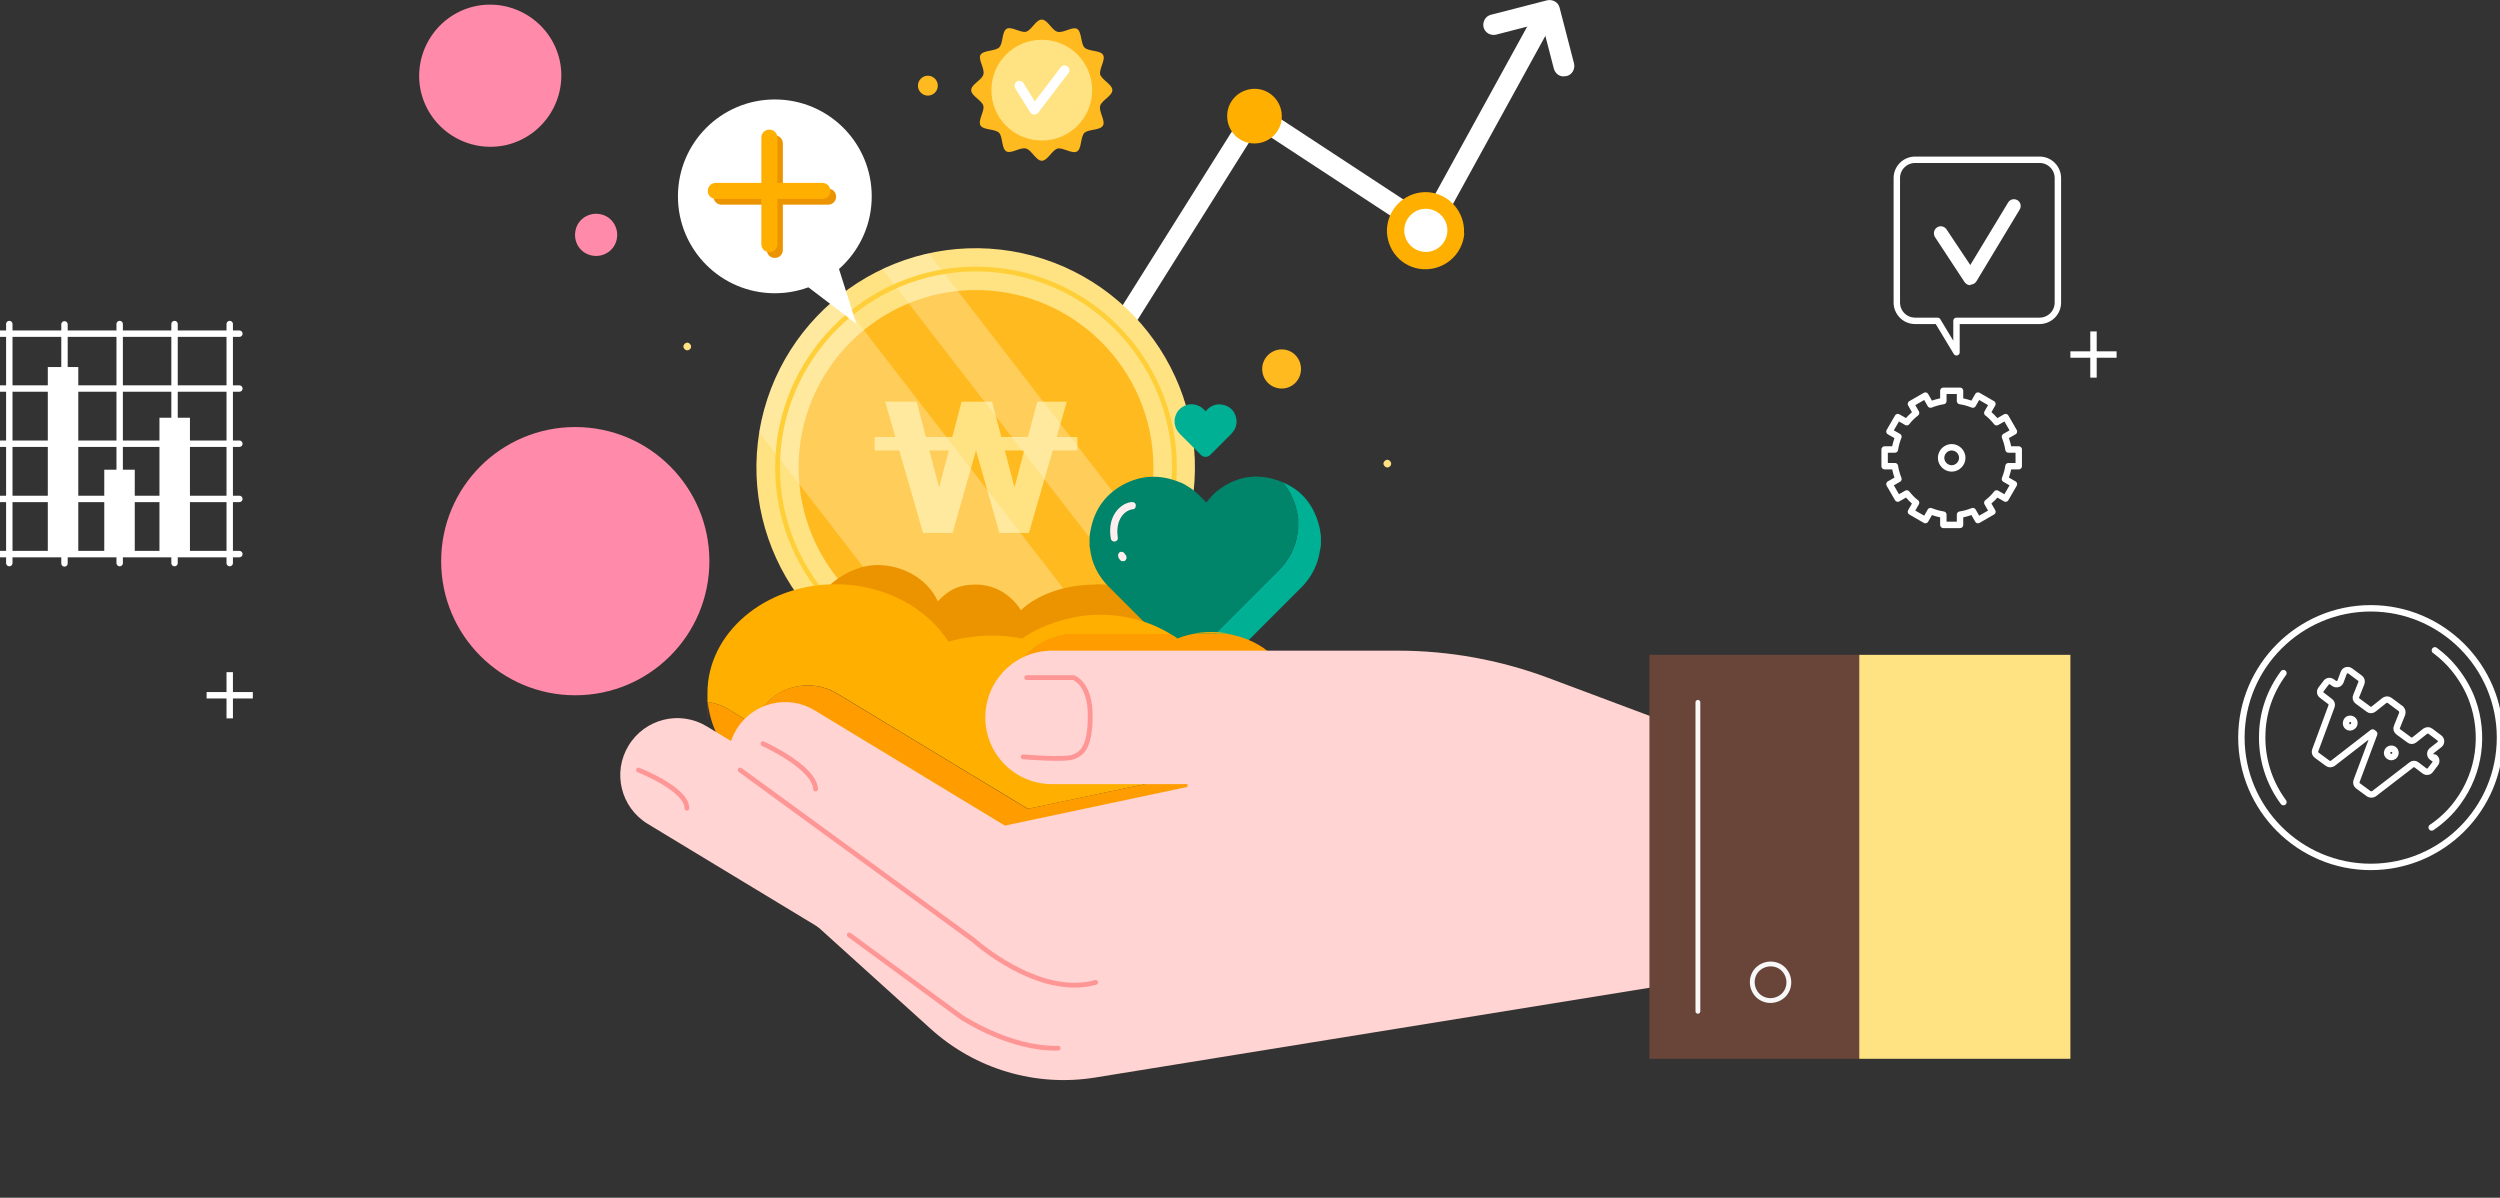 <?xml version="1.0" encoding="UTF-8"?>
<svg id="_레이어_1" data-name="레이어 1" xmlns="http://www.w3.org/2000/svg" version="1.1" viewBox="0 0 779.2 373.3">
  <rect x="0" y="0" width="779.2" height="373.3" fill="#333333" stroke="none"/>
  <defs>
    <style>
      .cls-1 {
        fill: #ffaf00;
      }

      .cls-1, .cls-2, .cls-3, .cls-4, .cls-5, .cls-6, .cls-7, .cls-8, .cls-9, .cls-10, .cls-11, .cls-12, .cls-13, .cls-14, .cls-15 {
        stroke-width: 0px;
      }

      .cls-16 {
        stroke-miterlimit: 10;
      }

      .cls-16, .cls-17, .cls-18, .cls-19 {
        fill: none;
      }

      .cls-16, .cls-18 {
        stroke: #fff;
        stroke-width: 2px;
      }

      .cls-2 {
        fill: #fee;
      }

      .cls-3 {
        fill: #ffba20;
      }

      .cls-17 {
        stroke: #ff9696;
      }

      .cls-17, .cls-18, .cls-19 {
        stroke-linecap: round;
        stroke-linejoin: round;
      }

      .cls-17, .cls-19 {
        stroke-width: 1.5px;
      }

      .cls-4 {
        fill: #fff7e5;
      }

      .cls-5, .cls-8 {
        fill: #00b094;
      }

      .cls-6 {
        fill: #ffcf39;
      }

      .cls-7 {
        fill: #ec9400;
      }

      .cls-8 {
        fill-rule: evenodd;
      }

      .cls-20 {
        opacity: .3;
      }

      .cls-9 {
        fill: #00846a;
      }

      .cls-19 {
        stroke: #f8f8f8;
      }

      .cls-10 {
        fill: #ff8aa9;
      }

      .cls-11 {
        fill: #694439;
      }

      .cls-12 {
        fill: #fff;
      }

      .cls-13 {
        fill: #ff9d00;
      }

      .cls-14 {
        fill: #ffe382;
      }

      .cls-15 {
        fill: #ffd4d2;
      }
    </style>
  </defs>
  <path class="cls-14" d="M433.6,144.5c0,.7-.6,1.2-1.2,1.2s-1.2-.6-1.2-1.2.6-1.2,1.2-1.2,1.2.6,1.2,1.2Z"/>
  <path class="cls-14" d="M215.4,108c0,.7-.6,1.2-1.2,1.2s-1.2-.6-1.2-1.2.6-1.2,1.2-1.2,1.2.6,1.2,1.2Z"/>
  <path class="cls-12" d="M308.2,170.4c-.5,0-1-.2-1.5-.5-1.5-.9-2-2.9-1-4.4l82.7-131.6c.5-.7,1.2-1.2,2-1.4.8-.2,1.7,0,2.4.4l51.2,33.6,34.3-62.4c.9-1.6,2.8-2.1,4.3-1.3,1.5.8,2.1,2.8,1.3,4.3l-36,65.5c-.4.8-1.2,1.3-2,1.6-.9.2-1.8,0-2.5-.4l-51.4-33.7-81,128.9c-.7,1-1.8,1.6-2.9,1.5Z"/>
  <path class="cls-12" d="M487.2,23.8c-1.3,0-2.5-1-2.9-2.4l-3.7-14.3-14.3,3.7c-1.7.4-3.5-.6-3.9-2.3-.4-1.7.6-3.5,2.3-3.9L482.2.1c1.7-.4,3.5.6,3.9,2.3l4.5,17.4c.4,1.7-.6,3.5-2.3,3.9-.4,0-.7.1-1,.1Z"/>
  <path class="cls-1" d="M399.5,36.8c-.3,4.7-4.4,8.2-9.1,7.9s-8.2-4.4-7.9-9.1c.3-4.7,4.4-8.2,9.1-7.9,4.7.3,8.2,4.4,7.9,9.1Z"/>
  <path class="cls-1" d="M456.4,72.7c-.5,6.6-6.2,11.6-12.9,11.2s-11.6-6.2-11.2-12.8c.5-6.6,6.2-11.6,12.8-11.2,6.6.5,11.6,6.2,11.2,12.9Z"/>
  <path class="cls-12" d="M451.1,72.3c-.3,3.7-3.5,6.5-7.2,6.2s-6.5-3.5-6.2-7.2c.3-3.7,3.5-6.5,7.2-6.2,3.7.3,6.5,3.5,6.2,7.2Z"/>
  <path class="cls-14" d="M371.5,157c6.2-37.2-18.9-72.4-56.1-78.7-37.2-6.2-72.4,18.9-78.7,56.1-6.2,37.2,18.9,72.4,56.1,78.7,37.2,6.2,72.4-18.9,78.7-56.1Z"/>
  <path class="cls-3" d="M304.2,201c30.6,0,55.3-24.8,55.3-55.3s-24.8-55.3-55.3-55.3-55.3,24.8-55.3,55.3,24.8,55.3,55.3,55.3Z"/>
  <path class="cls-14" d="M332.5,125.2l-11.8,40.9h-9.2l-7.3-25.7-7.3,25.7h-9.2l-11.8-40.9h9.8l7,26.8,7-26.8h9.5l7,26.7,7.1-26.7h9.3Z"/>
  <path class="cls-14" d="M335.8,136.2h-63.2v4.2h63.2v-4.2Z"/>
  <g class="cls-20">
    <path class="cls-4" d="M236.7,134.8l60.9,78.9c2.1.2,4.3.3,6.5.3,15.2,0,29.2-5,40.6-13.4l-83.5-108.1c-12.8,10.4-21.8,25.3-24.6,42.3Z"/>
    <path class="cls-4" d="M365,176.8l-75.5-97.8c-5,1.1-9.9,2.8-14.5,4.9l81.5,105.6c3.3-3.9,6.1-8.2,8.4-12.7Z"/>
  </g>
  <path class="cls-6" d="M304.2,208.3c-34.5,0-62.6-28.1-62.6-62.6s28.1-62.6,62.6-62.6,62.6,28.1,62.6,62.6-28.1,62.6-62.6,62.6ZM304.2,84.6c-33.7,0-61.1,27.4-61.1,61.1s27.4,61.1,61.1,61.1,61.1-27.4,61.1-61.1-27.4-61.1-61.1-61.1Z"/>
  <path class="cls-7" d="M341.5,182.2c-9.7,0-18.3,3.2-23.3,8-3-4.8-8.1-8-14-8s-8.8,2-11.9,5.2c-3-6.6-10.4-11.3-19-11.3s-20.5,8-20.5,17.8,9.2,17.8,20.5,17.8,11.3-2.2,15.1-5.8c2.3,6.9,8.5,11.8,15.8,11.8s11-3.2,14-8c5,4.8,13.6,8,23.3,8,15.5,0,28-8,28-17.8,0-9.8-12.5-17.8-28-17.8Z"/>
  <path class="cls-5" d="M411.3,164.5c-1.6-6.8-5.4-11.7-11.6-14.2,2.2,2.4,3.7,5.5,4.5,9.2.2.8.3,1.5.4,2.3v3c-.2,1-.3,2.1-.5,3.1-.9,3.8-2.7,7-5.5,9.8-8,8-15.9,15.9-23.9,23.9-2.7,2.7-6.4,3-9.3,1.1,1.6,1.6,3.3,3.3,4.9,4.9,3.1,3.1,7.7,3.1,10.8,0,8.1-8.1,16.3-16.3,24.4-24.4,2.8-2.8,4.7-6.1,5.6-10,.2-1,.4-2.1.6-3.2v-3.1c-.2-.8-.2-1.6-.4-2.4Z"/>
  <path class="cls-9" d="M404.3,159.5c-.8-3.6-2.3-6.7-4.5-9.2-.6-.2-1.2-.5-1.9-.7-7.1-2.3-13.6-.8-19.2,4-1,.9-1.8,1.9-2.7,3-.7-.7-1.2-1.2-1.8-1.8-1.3-1.3-2.7-2.5-4.3-3.4-.4-.2-.8-.5-1.2-.7-.3-.1-.6-.3-1-.4-6.1-2.5-12.1-2.3-17.9.9-5.3,3-8.6,7.6-9.8,13.6-.2.8-.3,1.6-.4,2.4v2.9c0,.2,0,.4.1.6.5,4.8,2.5,8.8,5.9,12.2,6.6,6.6,13.2,13.2,19.8,19.8,2.9,1.9,6.6,1.6,9.3-1.1,8-8,16-15.9,23.9-23.9,2.7-2.8,4.6-6,5.5-9.8.2-1,.4-2.1.5-3.1v-3c-.1-.8-.2-1.5-.4-2.3Z"/>
  <path class="cls-2" d="M352.5,156.5c-2.2.3-4.1,1.9-5.2,3.8-1.3,2.2-1.5,4.9-1.1,7.4,0,.6.5,1.1,1.1,1.1s1.2-.5,1.1-1.1c-.3-2.1-.2-4.3.8-6.1.8-1.5,2.2-2.7,4-2.9.6,0,.9-.8.8-1.4-.2-.7-.8-.9-1.4-.8Z"/>
  <path class="cls-2" d="M348.5,173.7c.2.2.3.4.5.7,0,.1.2.2.3.3.1.1.2.2.4.2.1,0,.3,0,.5,0,.1,0,.3,0,.4-.1,0,0,.1-.1.2-.2.1-.1.2-.3.3-.5,0-.1,0-.2,0-.3,0-.2,0-.4-.1-.6-.2-.2-.3-.4-.5-.7,0-.1-.2-.2-.3-.3-.1,0-.2-.2-.4-.2-.1,0-.3,0-.4,0-.1,0-.3,0-.4.1,0,0-.1.1-.2.2-.1.1-.2.3-.3.5,0,0,0,.2,0,.3,0,.2,0,.4.1.6Z"/>
  <path class="cls-1" d="M234.9,225.8c.4-1.2,1-2.4,1.7-3.6,5.1-8.4,16-11.1,24.4-6l59.4,35.9,55.4-11.7c.3-.4.6-.8.8-1.2h-41.6c-11.5,0-20.8-9.3-20.8-20.8s9.3-20.8,20.8-20.8h29.8c-6.2-3.8-13.8-6-22-6s-17.6,2.8-24.2,7.4c-3-.6-6.2-.9-9.5-.9-4.7,0-9.3.7-13.5,1.9-6.7-10.6-20-17.9-35.2-17.9-22,0-39.9,15.2-39.9,33.9s0,1.9.1,2.8c2.3.3,4.6,1.1,6.7,2.4l7.5,4.6Z"/>
  <path class="cls-1" d="M382.9,197.5c-1.8-.4-3.6-.5-5.6-.5s-3.8.2-5.6.5h11.1Z"/>
  <path class="cls-13" d="M260.4,250c4.1,0,8.2-.5,11.9-1.5,6.7,11.5,20.6,19.4,36.7,19.4s22.8-4.4,30.3-11.4c1.1,0,2.2.1,3.4.1,14.1,0,26.4-6.5,33-16.2l-55.4,11.7-59.4-35.9c-8.4-5.1-19.3-2.4-24.4,6-.7,1.2-1.2,2.4-1.7,3.6l-7.5-4.6c-2.1-1.3-4.4-2.1-6.7-2.4,1.7,17.4,18.8,31.2,39.8,31.2Z"/>
  <path class="cls-13" d="M314.1,218.3c0,11.5,9.3,20.8,20.8,20.8h41.6c0,0,.1-.1.2-.2.2,0,.4,0,.7,0,13.6,0,24.6-9.4,24.6-20.9s-8.1-18.3-19.1-20.4h-11.1c-1.7.3-3.3.8-4.8,1.4-.7-.5-1.4-1-2.2-1.4h-29.8c-11.5,0-20.8,9.3-20.8,20.8Z"/>
  <path class="cls-8" d="M385.4,131.6c0,.3,0,.6-.1.9-.2,1.1-.8,1.9-1.5,2.7l-6.6,6.6c-.8.8-2.1.8-2.9,0-2.2-2.2-4.4-4.4-6.6-6.6-.9-.9-1.4-2-1.6-3.3,0,0,0-.1,0-.2v-.8c0-.2,0-.4.1-.6.3-1.6,1.2-2.8,2.6-3.6,1.5-.9,3.2-.9,4.8-.2.7.3,1.2.7,1.7,1.2.1.1.3.3.5.5.3-.3.5-.6.7-.8,1.5-1.3,3.3-1.7,5.2-1.1,2,.6,3.1,2,3.6,4,0,.2,0,.4.1.6,0,.3,0,.6,0,.8Z"/>
  <path class="cls-10" d="M192.2,74.7c.8-3.5-1.3-7.1-4.9-7.9-3.5-.8-7.1,1.3-7.9,4.9s1.3,7.1,4.9,7.9c3.5.8,7.1-1.3,7.9-4.9Z"/>
  <path class="cls-10" d="M179.3,216.7c23.1,0,41.8-18.7,41.8-41.8s-18.7-41.8-41.8-41.8-41.8,18.7-41.8,41.8,18.7,41.8,41.8,41.8Z"/>
  <path class="cls-10" d="M157.8,45.2c11.9-2.8,19.3-14.7,16.6-26.6-2.8-11.9-14.7-19.3-26.6-16.6-11.9,2.8-19.3,14.7-16.6,26.6,2.8,11.9,14.7,19.3,26.6,16.6Z"/>
  <path class="cls-3" d="M346.7,28.1c0,1.8-3.4,3.2-3.8,4.9-.5,1.8,1.7,4.6.9,6.1-.9,1.6-4.5,1.1-5.8,2.3-1.3,1.3-.8,4.9-2.3,5.8-1.5.9-4.4-1.3-6.1-.9-1.7.5-3.1,3.8-4.9,3.8s-3.2-3.4-4.9-3.8c-1.8-.5-4.6,1.7-6.1.9-1.6-.9-1.1-4.5-2.3-5.8-1.3-1.3-4.9-.8-5.8-2.3-.9-1.5,1.3-4.4.9-6.1-.4-1.7-3.8-3.1-3.8-4.9s3.4-3.2,3.8-4.9c.5-1.8-1.7-4.6-.9-6.1.9-1.5,4.5-1.1,5.8-2.3s.8-4.8,2.3-5.8c1.5-.9,4.4,1.3,6.1.9,1.7-.5,3.1-3.8,4.9-3.8s3.2,3.4,4.9,3.8c1.8.5,4.6-1.7,6.1-.9,1.5.9,1.1,4.5,2.3,5.8,1.3,1.3,4.9.8,5.8,2.3.9,1.5-1.3,4.4-.9,6.1.5,1.7,3.8,3.1,3.8,4.9Z"/>
  <path class="cls-14" d="M324.7,43.8c8.7,0,15.7-7,15.7-15.7s-7-15.7-15.7-15.7-15.7,7-15.7,15.7,7,15.7,15.7,15.7Z"/>
  <path class="cls-12" d="M322.3,35.7h0c-.5,0-1-.3-1.2-.7l-4.7-7.5c-.4-.7-.2-1.6.5-2.1.7-.4,1.6-.2,2.1.5l3.5,5.7,8.1-10.6c.5-.7,1.4-.8,2.1-.3s.8,1.5.3,2.1l-9.4,12.3c-.3.4-.7.6-1.2.6Z"/>
  <path class="cls-12" d="M241.5,91.4c16.7,0,30.2-13.5,30.2-30.2s-13.5-30.2-30.2-30.2-30.2,13.5-30.2,30.2,13.5,30.2,30.2,30.2Z"/>
  <path class="cls-12" d="M244.4,83.8l22.5,17.1-8.8-27.8-13.7,10.7Z"/>
  <path class="cls-7" d="M258.1,63.8h-33.2c-1.4,0-2.5-1.1-2.5-2.5s1.1-2.5,2.5-2.5h33.2c1.4,0,2.5,1.1,2.5,2.5,0,1.4-1.1,2.5-2.5,2.5Z"/>
  <path class="cls-7" d="M241.5,80.4c-1.4,0-2.5-1.1-2.5-2.5v-33.2c0-1.4,1.1-2.5,2.5-2.5s2.5,1.1,2.5,2.5v33.2c0,1.4-1.1,2.5-2.5,2.5Z"/>
  <path class="cls-1" d="M256.3,62h-33.2c-1.4,0-2.5-1.1-2.5-2.5s1.1-2.5,2.5-2.5h33.2c1.4,0,2.5,1.1,2.5,2.5s-1.1,2.5-2.5,2.5Z"/>
  <path class="cls-1" d="M239.8,78.6c-1.4,0-2.5-1.1-2.5-2.5v-33.2c0-1.4,1.1-2.5,2.5-2.5s2.5,1.1,2.5,2.5v33.2c0,1.4-1.1,2.5-2.5,2.5Z"/>
  <path class="cls-3" d="M292.3,26.7c0,1.7-1.4,3.1-3.1,3.1s-3.1-1.4-3.1-3.1,1.4-3.1,3.1-3.1,3.1,1.4,3.1,3.1Z"/>
  <path class="cls-3" d="M399.5,121.1c3.3,0,6-2.7,6-6.1s-2.7-6.1-6-6.1-6.1,2.7-6.1,6.1,2.7,6.1,6.1,6.1Z"/>
  <path class="cls-15" d="M279,300.5c-3.2,0-6.4-.9-9.2-2.6l-67.9-41.1c-8.4-5.1-11.1-16-6-24.4,5.1-8.4,16-11.1,24.4-6l61.9,37.5,111.3-23.6c9.6-2,19,4.1,21.1,13.7,2,9.6-4.1,19-13.7,21.1l-118.2,25c-1.2.2-2.5.4-3.7.4Z"/>
  <path class="cls-15" d="M312.6,295.5c-3.2,0-6.4-.9-9.2-2.6l-67.9-41.1c-8.4-5.1-11.1-16-6-24.4,5.1-8.4,16-11.1,24.4-6l61.9,37.5,111.4-23.6c9.6-2,19,4.1,21.1,13.7,2,9.6-4.1,19-13.7,21.1l-118.2,25c-1.2.3-2.5.4-3.7.4Z"/>
  <path class="cls-15" d="M482.6,211.3c-15-5.6-30.9-8.5-46.9-8.5h-107.8c-11.5,0-20.8,9.3-20.8,20.8s9.3,20.8,20.8,20.8h42.2v17.8l-139.4,4.8,59.3,53.6c14,12.7,33,18.3,51.6,15.2l197.6-32v-71.3l-56.6-21.2Z"/>
  <path class="cls-17" d="M199,240s15.1,5.9,15.1,11.9"/>
  <path class="cls-17" d="M230.7,240l72.7,53s20.1,18.2,38.1,13.2"/>
  <path class="cls-17" d="M237.8,231.8s16,7.2,16.4,14.1"/>
  <path class="cls-17" d="M264.7,291.4l34.9,25.6s15.1,10.1,30.2,9.7"/>
  <path class="cls-17" d="M320,211.2h14.6s5.2,1.7,5.2,11.8-2.6,11.8-5.2,12.9c-2.6,1.1-15.7,0-15.7,0"/>
  <path class="cls-11" d="M579.6,204.1h-65.5v125.9h65.5v-125.9Z"/>
  <path class="cls-14" d="M645.3,204.1h-65.8v125.9h65.8v-125.9Z"/>
  <path class="cls-19" d="M529.2,218.9v96.3"/>
  <path class="cls-19" d="M555.9,310.2c2.2-2.2,2.2-5.8,0-8.1-2.2-2.2-5.8-2.2-8.1,0-2.2,2.2-2.2,5.8,0,8.1,2.2,2.2,5.8,2.2,8.1,0Z"/>
  <path class="cls-18" d="M2.9,101v74.5"/>
  <path class="cls-18" d="M20.1,175.6v-74.5"/>
  <path class="cls-18" d="M37.3,101v74.5"/>
  <path class="cls-18" d="M54.4,101v74.5"/>
  <path class="cls-18" d="M71.6,101v74.5"/>
  <path class="cls-18" d="M74.6,104H0"/>
  <path class="cls-18" d="M74.6,121.1H0"/>
  <path class="cls-18" d="M74.6,138.3H0"/>
  <path class="cls-18" d="M74.6,155.5H0"/>
  <path class="cls-18" d="M74.6,172.7H0"/>
  <path class="cls-12" d="M49.7,172.2h9.5v-42h-9.5v42Z"/>
  <path class="cls-12" d="M32.5,172.2h9.5v-25.8h-9.5v25.8Z"/>
  <path class="cls-12" d="M14.9,172.2h9.5v-57.8h-9.5v57.8Z"/>
  <path class="cls-18" d="M711.7,250c-4.6-6.2-6.9-13.8-6.6-21.4.2-6.6,2.4-13.1,6.6-18.8"/>
  <path class="cls-18" d="M758.9,202.7c2.3,1.7,4.3,3.6,6,5.7,2.5,3.1,4.5,6.5,5.8,10.2,3.6,10.2,2.3,22-4.6,31.4-2.3,3.2-5.1,5.8-8.2,7.9"/>
  <path class="cls-18" d="M738.9,270.2c22.3,0,40.3-18.1,40.3-40.3s-18.1-40.3-40.3-40.3-40.3,18.1-40.3,40.3,18.1,40.3,40.3,40.3Z"/>
  <path class="cls-18" d="M758.7,236.5l-.7-.5c-.7-.5-.7-1.6,0-2.1l2.3-1.8c.7-.5.7-1.6,0-2.1l-2.8-2.1c-.5-.4-1.1-.3-1.6,0l-3.4,2.7c-.5.4-1.1.4-1.6,0l-3.4-2.5c-.5-.4-.7-1-.4-1.6l1.6-4c.2-.6,0-1.2-.4-1.6l-3.5-2.6c-.5-.4-1.1-.3-1.6,0l-3.4,2.7c-.5.4-1.1.4-1.6,0l-3.4-2.5c-.5-.4-.7-1-.4-1.6l1.6-4c.2-.6,0-1.2-.4-1.5l-3.1-2.3c-.7-.5-1.7-.2-2,.6l-1,2.7c-.3.8-1.3,1.1-2,.6l-.7-.5c-.6-.4-1.4-.3-1.8.3l-1.6,2.1c-.4.6-.3,1.4.3,1.8l2.5,1.9c.5.3.7,1,.5,1.5l-5.1,13.8c-.2.5,0,1.2.5,1.5l3.4,2.5c.5.4,1.1.3,1.6,0l12.4-9.6.5.4-5.5,14.7c-.2.6,0,1.2.4,1.5l3.4,2.5c.5.3,1.1.3,1.6,0l11.7-9c.5-.4,1.1-.4,1.6,0l2.5,1.9c.6.4,1.4.3,1.8-.3l1.6-2.1c.4-.5.3-1.4-.3-1.8ZM731.3,224.9h0c.3-.9,1.3-1.1,2-.6h0c.7.5.7,1.6,0,2.1h0c-1.1.9-2.5-.2-2-1.5ZM744.1,234.2c.3-.8,1.3-1.1,2-.6.7.5.7,1.6,0,2.1-1,.8-2.5-.3-2-1.5Z"/>
  <path class="cls-16" d="M652.5,103.3v14.4"/>
  <path class="cls-16" d="M659.7,110.5h-14.4"/>
  <path class="cls-16" d="M71.6,209.5v14.4"/>
  <path class="cls-16" d="M78.8,216.7h-14.4"/>
  <path class="cls-18" d="M629.2,145.3v-5.2h-3.2c-.2-1.4-.6-2.7-1.1-4l2.8-1.6-2.6-4.5-2.8,1.6c-.9-1.1-1.8-2.1-2.9-2.9l1.6-2.8-4.5-2.6-1.6,2.8c-1.3-.5-2.6-.9-4-1.1v-3.2h-5.2v3.2c-1.4.2-2.7.6-4,1.1l-1.6-2.8-4.5,2.6,1.6,2.8c-1.1.9-2.1,1.8-2.9,2.9l-2.8-1.6-2.6,4.5,2.8,1.6c-.5,1.3-.9,2.6-1.1,4h-3.2v5.2h3.2c.2,1.4.6,2.7,1.1,4l-2.8,1.6,2.6,4.5,2.8-1.6c.9,1.1,1.8,2.1,2.9,2.9l-1.6,2.8,4.5,2.6,1.6-2.8c1.3.5,2.6.9,4,1.1v3.2h5.2v-3.2c1.4-.2,2.7-.6,4-1.1l1.6,2.8,4.5-2.6-1.6-2.8c1.1-.9,2.1-1.8,2.9-2.9l2.8,1.6,2.6-4.5-2.8-1.6c.5-1.3.9-2.6,1.1-4h3.2Z"/>
  <path class="cls-18" d="M608.3,146c1.8,0,3.3-1.5,3.3-3.3s-1.5-3.3-3.3-3.3-3.3,1.5-3.3,3.3,1.5,3.3,3.3,3.3Z"/>
  <path class="cls-18" d="M635.7,49.8h-38.8c-3.1,0-5.7,2.5-5.7,5.7v38.8c0,3.1,2.5,5.7,5.7,5.7h7l5.9,9.8v-9.8h25.9c3.1,0,5.7-2.5,5.7-5.7v-38.8c0-3.1-2.5-5.7-5.7-5.7Z"/>
  <path class="cls-12" d="M614.1,88.9c-.7,0-1.4-.4-1.8-1l-9.2-14c-.6-1-.4-2.3.6-3,1-.7,2.3-.4,3,.6l7.4,11.1,11.8-19.5c.6-1,1.9-1.3,2.9-.7s1.3,1.9.7,2.9l-13.5,22.4c-.4.6-1,1-1.8,1h0Z"/>
</svg>